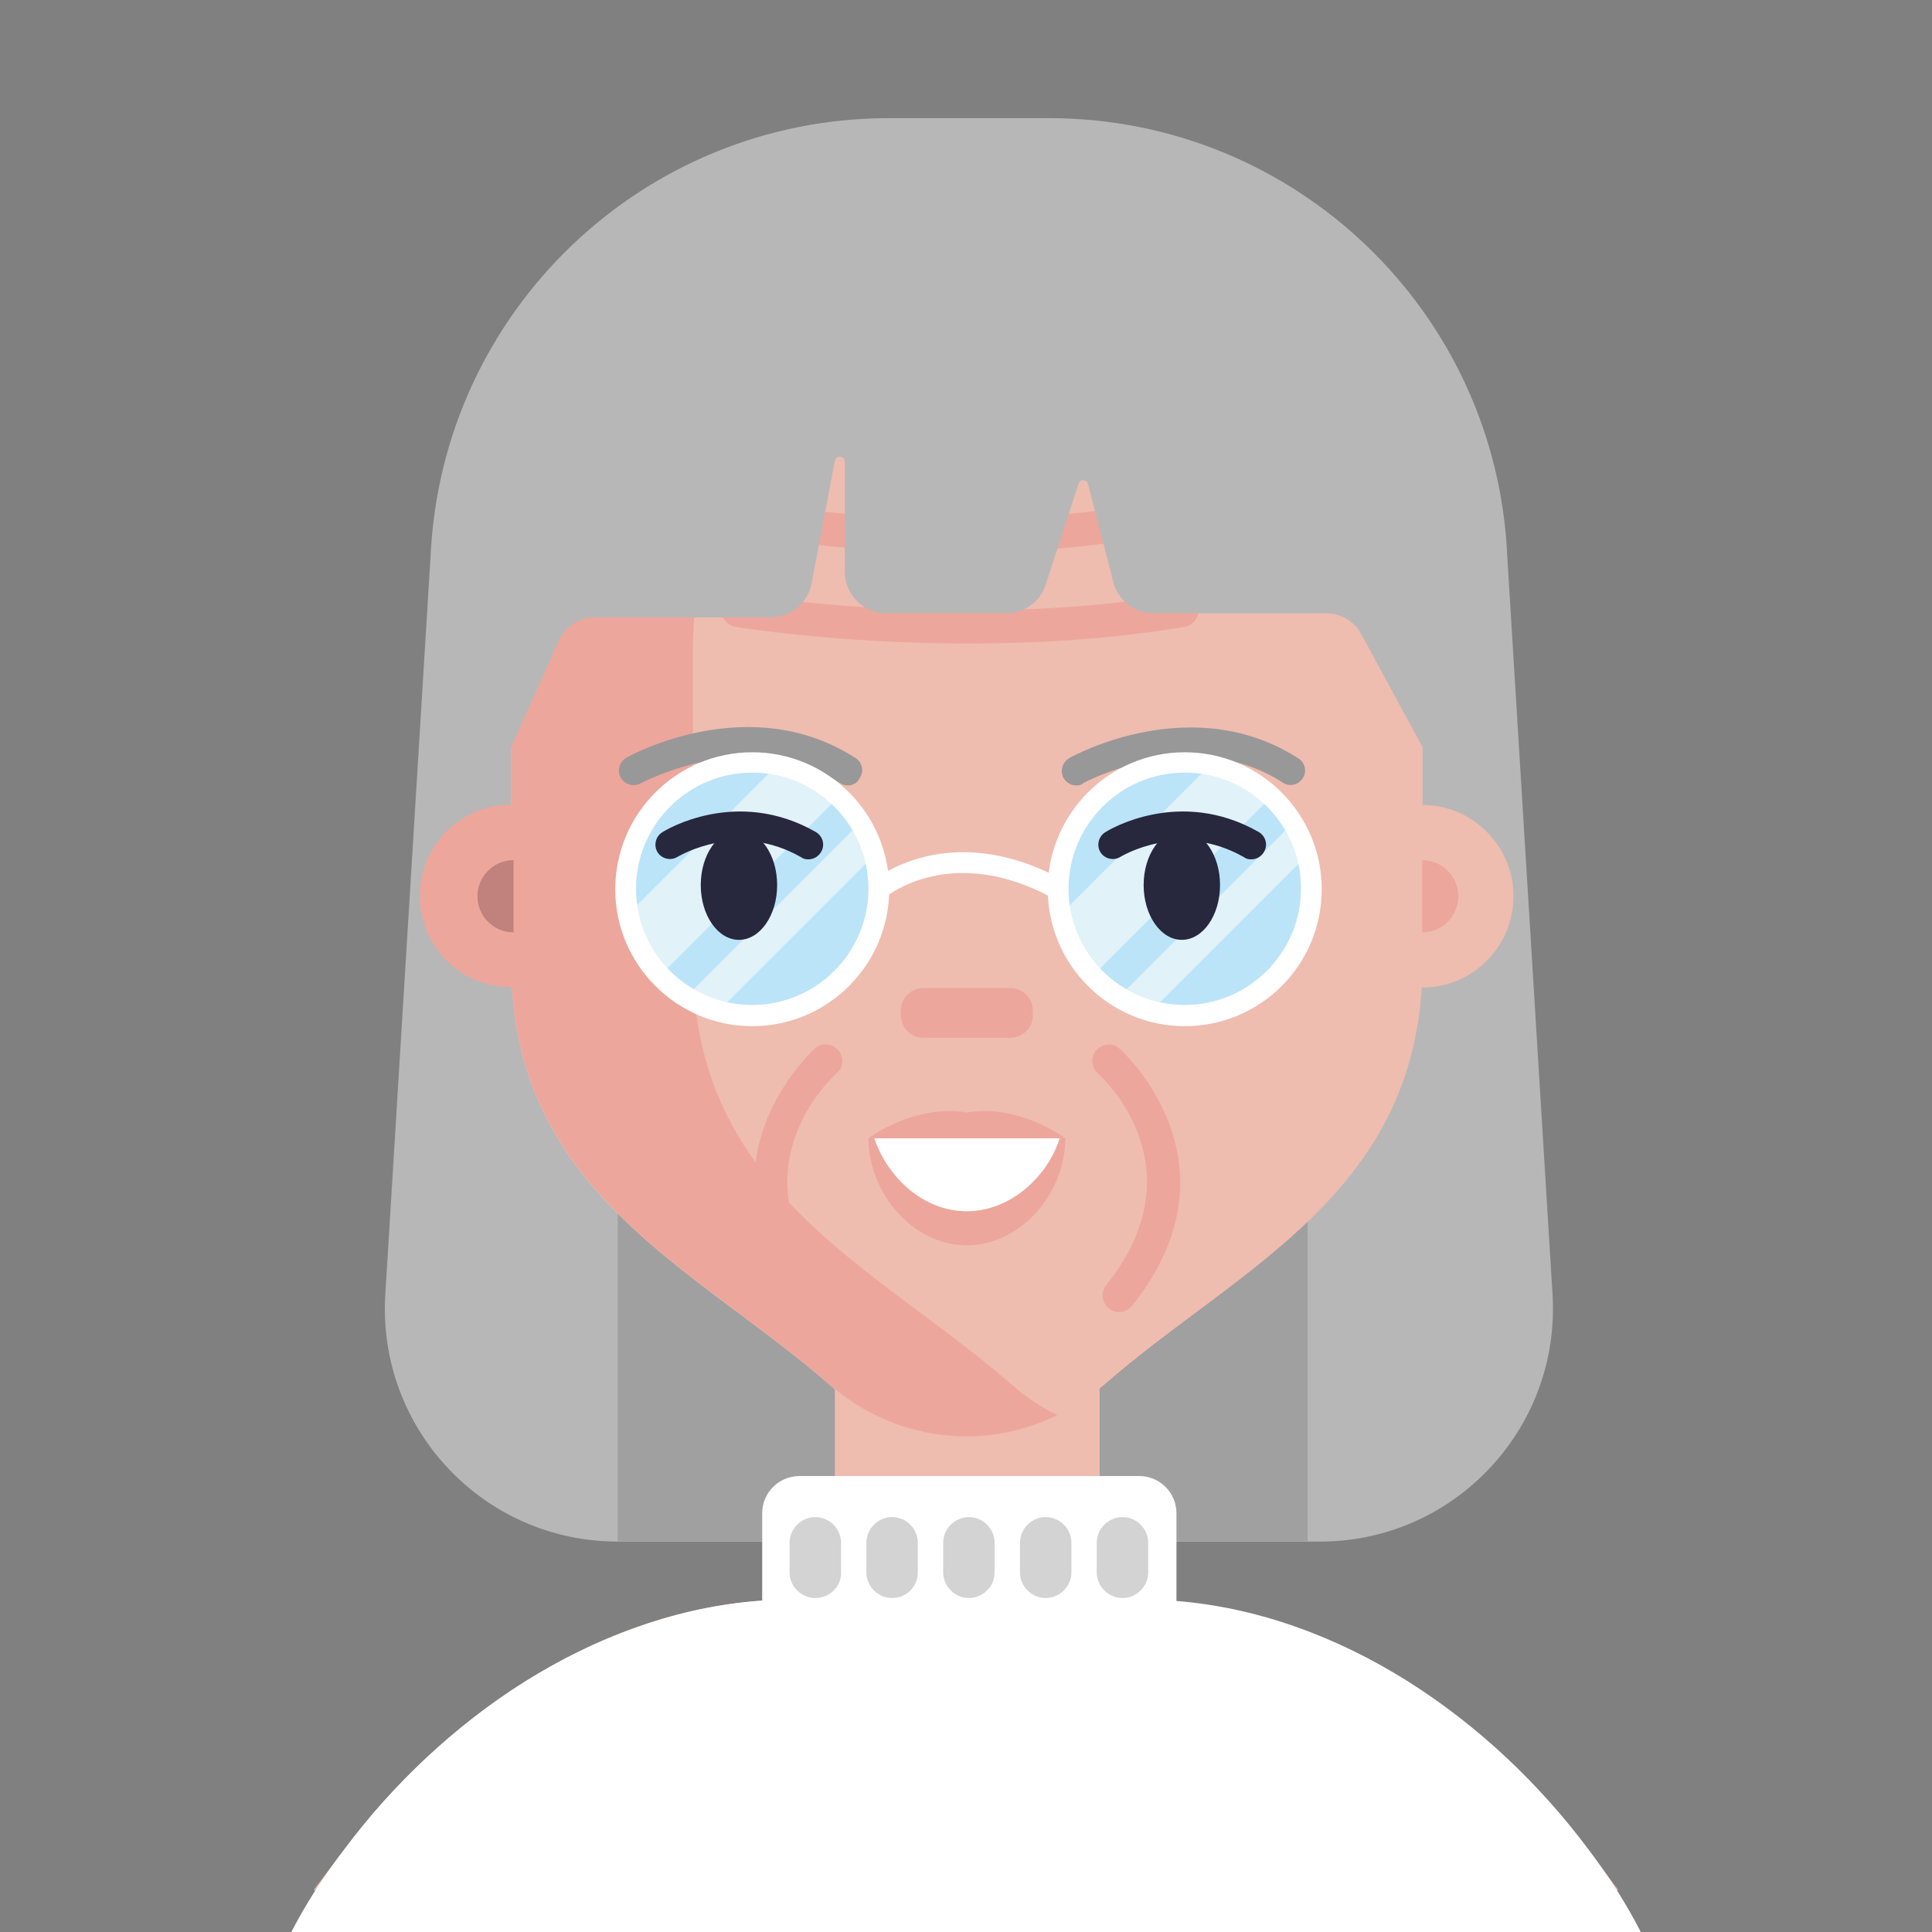 <?xml version="1.0" encoding="UTF-8"?><svg id="Layer_1" xmlns="http://www.w3.org/2000/svg" viewBox="0 0 160 160"><rect x="0" y="0" width="160" height="160" fill="#808080" stroke="none"/><defs><style>.cls-1{fill:#a0a0a0;fill-rule:evenodd;}.cls-2{fill:#989899;}.cls-3{fill:#b7b7b7;}.cls-4{fill:#fff;}.cls-5{fill:#c1817c;}.cls-6{fill:#bbe4f9;}.cls-7{fill:#e1f2f9;}.cls-8{fill:#efbcb0;}.cls-9{fill:#eda69b;}.cls-10{fill:#d3d3d3;}.cls-11{fill:#27273d;}</style></defs><g id="Avatars"><g id="Artboard"><g id="Women"><g id="Old-People-Avatar_8"><path id="Path" class="cls-3" d="M109.322,127.668h-58.162c-11.138,0-19.938-9.383-19.25-20.483l3.747-61.107c.928-20.312,17.634-36.293,37.95-36.293h13.269c20.316,0,37.056,15.981,37.95,36.293l3.747,61.107c.688,11.101-8.147,20.483-19.25,20.483Z"/><g id="Frame"><path id="path-1" class="cls-1" d="M51.159,57.763h57.131v69.871h-57.131V57.763Z"/></g><path id="Path-2" class="cls-8" d="M134.003,156.503c-6.016,4.674-12.65,8.592-19.766,11.616H45.763c-7.116-2.99-13.75-6.908-19.766-11.616l2.509-3.334c8.559-11.479,22.275-20.69,37.022-20.69h.206c1.856,0,3.403-1.547,3.403-3.402v-18.628h21.931v18.628c0,5.087,9.213,3.574,11.137,4.227,11.825,4.021,21.656,9.589,29.287,19.831l2.509,3.368Z"/><path id="Path-3" class="cls-8" d="M117.813,53.982v25.673c0,19.143-15.228,25.261-26.366,35.021-6.6,5.808-16.156,5.808-22.756,0-11.103-9.726-26.366-15.878-26.366-35.021v-25.673c0-19.315,14.747-34.953,32.966-34.953h9.556c18.219-.034,32.966,15.638,32.966,34.953Z"/><path id="Path-4" class="cls-9" d="M57.381,79.621v-25.673c0-18.318,13.303-33.372,30.216-34.849-.894-.103-1.822-.137-2.75-.137h-9.556c-18.219,0-32.966,15.672-32.966,34.953v12.716c-4.159,0-7.562,3.368-7.562,7.561s3.369,7.561,7.562,7.561h.069c1.1,17.459,15.572,23.508,26.262,32.856,5.397,4.743,12.788,5.602,18.906,2.578-1.375-.653-2.647-1.512-3.85-2.578-11.103-9.692-26.331-15.844-26.331-34.987Z"/><circle id="Oval" class="cls-8" cx="117.778" cy="74.225" r="7.562"/><path class="cls-2" d="M70.203,65.049c-.206,0-.447-.069-.653-.206-7.494-4.846-16.397,0-16.5.034-.584.309-1.306.103-1.65-.481-.309-.584-.103-1.306.481-1.65.412-.241,10.244-5.602,18.975.034.55.344.722,1.1.344,1.65-.206.447-.619.619-.997.619Z"/><path class="cls-2" d="M89.144,65.049c-.412,0-.825-.206-1.066-.619-.309-.584-.103-1.306.481-1.65.412-.241,10.244-5.602,18.975.034.55.344.722,1.1.344,1.65-.344.55-1.1.722-1.65.344-7.528-4.846-16.397,0-16.5.034-.172.172-.378.206-.584.206Z"/><path id="Path-5" class="cls-9" d="M83.644,85.945h-7.15c-1.066,0-1.891-.859-1.891-1.89v-.344c0-1.065.859-1.89,1.891-1.89h7.15c1.066,0,1.891.859,1.891,1.89v.344c.034,1.031-.825,1.89-1.891,1.89Z"/><path id="Path-6" class="cls-5" d="M42.531,71.235c-1.65,0-2.991,1.34-2.991,2.99s1.341,2.99,2.991,2.99v-5.98Z"/><path id="Path-7" class="cls-9" d="M117.778,77.215c1.65,0,2.991-1.34,2.991-2.99s-1.341-2.99-2.991-2.99v5.98Z"/><path class="cls-9" d="M80.172,53.295c-10.931,0-19.113-1.375-19.25-1.375-.756-.137-1.238-.825-1.134-1.581.138-.756.825-1.237,1.581-1.134.172.034,18.15,3.024,36.266,0,.756-.137,1.444.378,1.581,1.134.138.756-.378,1.443-1.134,1.581-6.188,1.031-12.409,1.375-17.909,1.375Z"/><path class="cls-9" d="M79.347,45.768c-9.075,0-15.503-1.169-15.916-1.272-.756-.137-1.238-.859-1.1-1.615.138-.756.859-1.237,1.616-1.1.138.034,14.644,2.681,30.559,0,.756-.137,1.444.378,1.581,1.134.137.756-.378,1.443-1.134,1.581-5.569.962-10.931,1.272-15.606,1.272Z"/><path class="cls-9" d="M67.522,108.662c-.412,0-.791-.172-1.066-.516-9.488-11.891.928-21.205,1.031-21.308.584-.516,1.444-.447,1.925.137.516.584.447,1.443-.138,1.925h0c-.344.309-8.525,7.733-.688,17.528.481.584.378,1.443-.206,1.925-.275.206-.584.309-.859.309Z"/><path class="cls-9" d="M92.684,108.662c-.309,0-.619-.103-.859-.309-.584-.481-.688-1.34-.206-1.925,7.803-9.795-.344-17.219-.688-17.528-.584-.516-.619-1.375-.138-1.925.516-.584,1.375-.619,1.925-.137.103.103,10.519,9.417,1.031,21.308-.275.309-.653.516-1.066.516Z"/><path id="Path-8" class="cls-4" d="M72.266,94.262c0,4.124,3.644,8.145,8.147,8.145h0c4.503,0,7.528-4.021,7.528-8.145h-15.675Z"/><path id="Path-9" class="cls-9" d="M88.216,94.262c0,2.268-.894,4.468-2.372,6.118s-3.506,2.749-5.775,2.749c-4.503,0-8.147-4.365-8.147-8.867h.481c1.134,3.334,4.125,6.049,7.666,6.049,2.234,0,4.297-1.1,5.775-2.749.859-.928,1.512-2.062,1.925-3.299h.447Z"/><path id="Path-10" class="cls-9" d="M80.069,92.131c-4.366-.722-8.147,2.131-8.147,2.131h16.294s-3.781-2.853-8.147-2.131Z"/><path id="Path-11" class="cls-3" d="M49.269,51.13h14.541c1.65,0,3.094-1.169,3.403-2.818l1.925-10.139c.103-.516.825-.447.825.069v9.108c0,1.89,1.547,3.437,3.438,3.437h9.934c1.478,0,2.819-.962,3.266-2.371l2.716-8.351c.138-.412.688-.378.791.034l2.097,8.111c.378,1.512,1.753,2.578,3.334,2.578h14.3c1.203,0,2.303.653,2.887,1.718l6.978,12.854,3.128-8.214v-8.867c0-4.296-1.237-8.523-3.609-12.132l-5.328-8.18-11.103-9.486c-2.578-2.2-5.706-3.643-9.041-4.159l-15.778-2.475c-2.406-.378-4.881-.275-7.253.344l-11.653,2.99-7.459,4.09c-5.397,2.956-9.316,8.042-10.828,13.988l-3.059,12.029c-1.066,4.193-.894,8.592.516,12.682l2.544,7.389,5.5-12.304c.516-1.134,1.684-1.925,2.991-1.925Z"/><path id="Path-12" class="cls-6" d="M72.781,73.641c0,5.808-4.709,10.482-10.484,10.482-.963,0-1.925-.137-2.819-.378-.963-.275-1.856-.653-2.681-1.169-.791-.481-1.512-1.1-2.166-1.753-1.306-1.375-2.234-3.128-2.647-5.087-.138-.687-.206-1.375-.206-2.096,0-5.808,4.709-10.482,10.484-10.482.722,0,1.409.069,2.097.206,1.959.378,3.713,1.306,5.088,2.612.688.653,1.272,1.375,1.753,2.165.516.825.894,1.718,1.169,2.681.309.894.412,1.856.412,2.818Z"/><path id="Path-13" class="cls-7" d="M69.481,65.977l-14.85,14.847c-1.306-1.375-2.234-3.128-2.647-5.087l12.375-12.373c1.959.378,3.712,1.306,5.122,2.612Z"/><path id="Path-14" class="cls-7" d="M72.403,70.823l-12.925,12.922c-.963-.275-1.856-.653-2.681-1.169l14.438-14.435c.516.825.928,1.718,1.169,2.681Z"/><path class="cls-4" d="M62.297,84.983c-6.256,0-11.344-5.087-11.344-11.342s5.088-11.342,11.344-11.342,11.344,5.087,11.344,11.342-5.088,11.342-11.344,11.342ZM62.297,63.984c-5.328,0-9.625,4.33-9.625,9.623,0,5.327,4.331,9.623,9.625,9.623s9.625-4.33,9.625-9.623-4.297-9.623-9.625-9.623Z"/><path id="Path-15" class="cls-6" d="M108.634,73.641c0,5.808-4.709,10.482-10.484,10.482-.963,0-1.925-.137-2.819-.378-.963-.275-1.856-.653-2.681-1.169-.791-.481-1.512-1.1-2.166-1.753-1.306-1.375-2.234-3.128-2.647-5.087-.138-.687-.206-1.375-.206-2.096,0-5.808,4.709-10.482,10.484-10.482.722,0,1.409.069,2.097.206,1.959.378,3.713,1.306,5.088,2.612.688.653,1.272,1.375,1.753,2.165.516.825.894,1.718,1.169,2.681.275.894.412,1.856.412,2.818Z"/><path id="Path-16" class="cls-7" d="M105.3,65.977l-14.816,14.847c-1.306-1.375-2.234-3.128-2.647-5.087l12.375-12.373c1.959.378,3.712,1.306,5.088,2.612Z"/><path id="Path-17" class="cls-7" d="M108.256,70.823l-12.925,12.922c-.963-.275-1.856-.653-2.681-1.169l14.438-14.435c.516.825.894,1.718,1.169,2.681Z"/><path class="cls-4" d="M98.116,84.983c-6.256,0-11.344-5.087-11.344-11.342s5.088-11.342,11.344-11.342,11.344,5.087,11.344,11.342-5.053,11.342-11.344,11.342ZM98.116,63.984c-5.328,0-9.625,4.33-9.625,9.623,0,5.327,4.331,9.623,9.625,9.623s9.625-4.33,9.625-9.623c.034-5.293-4.297-9.623-9.625-9.623Z"/><path class="cls-4" d="M87.219,74.397c-8.353-4.571-13.647-.275-13.887-.103l-1.1-1.306c.241-.206,6.394-5.258,15.812-.103l-.825,1.512Z"/><ellipse id="Oval-2" class="cls-11" cx="61.197" cy="73.297" rx="3.163" ry="4.537"/><ellipse id="Oval-3" class="cls-11" cx="97.875" cy="73.297" rx="3.163" ry="4.537"/><path class="cls-11" d="M66.937,71.167c-.206,0-.412-.034-.584-.172-5.294-3.024-10.037-.137-10.244-.034-.55.344-1.306.172-1.65-.378-.344-.55-.172-1.306.378-1.65.241-.172,6.153-3.781,12.719-.034.584.344.791,1.065.447,1.65-.241.412-.653.619-1.066.619Z"/><path class="cls-11" d="M103.616,71.167c-.206,0-.412-.034-.584-.172-5.328-3.059-10.175-.069-10.244-.034-.55.344-1.306.172-1.65-.378-.344-.55-.172-1.306.378-1.65.241-.172,6.153-3.781,12.719-.034.584.344.791,1.065.447,1.65-.241.412-.653.619-1.066.619Z"/><path id="Path-18" class="cls-4" d="M138,165.028c-14.919,11.616-37.65,10-58,10s-53-3-58-10c1.333-4,3.502-7.953,6.506-11.858,4.022-5.396,9.144-10.242,14.919-13.885,5.775-3.609,12.203-6.049,18.872-6.667.275-.034.55-.034.825-.069v-7.217c0-1.718,1.375-3.093,3.094-3.093h28.119c1.719,0,3.094,1.375,3.094,3.093v7.252c6.806.55,13.338,2.99,19.181,6.667,5.775,3.643,10.863,8.455,14.919,13.885,2.981,3.928,5.139,7.893,6.472,11.893Z"/><path id="Path-19" class="cls-10" d="M67.522,132.342h0c-1.169,0-2.131-.962-2.131-2.131v-2.44c0-1.169.963-2.131,2.131-2.131h0c1.169,0,2.131.962,2.131,2.131v2.44c.034,1.169-.928,2.131-2.131,2.131Z"/><path id="Path-20" class="cls-10" d="M73.881,132.342h0c-1.169,0-2.131-.962-2.131-2.131v-2.44c0-1.169.963-2.131,2.131-2.131h0c1.169,0,2.131.962,2.131,2.131v2.44c0,1.169-.928,2.131-2.131,2.131Z"/><path id="Path-21" class="cls-10" d="M80.241,132.342h0c-1.169,0-2.131-.962-2.131-2.131v-2.44c0-1.169.963-2.131,2.131-2.131h0c1.169,0,2.131.962,2.131,2.131v2.44c0,1.169-.963,2.131-2.131,2.131Z"/><path id="Path-22" class="cls-10" d="M86.6,132.342h0c-1.169,0-2.131-.962-2.131-2.131v-2.44c0-1.169.963-2.131,2.131-2.131h0c1.169,0,2.131.962,2.131,2.131v2.44c0,1.169-.963,2.131-2.131,2.131Z"/><path id="Path-23" class="cls-10" d="M92.959,132.342h0c-1.169,0-2.131-.962-2.131-2.131v-2.44c0-1.169.963-2.131,2.131-2.131h0c1.169,0,2.131.962,2.131,2.131v2.44c0,1.169-.963,2.131-2.131,2.131Z"/></g></g></g></g></svg>